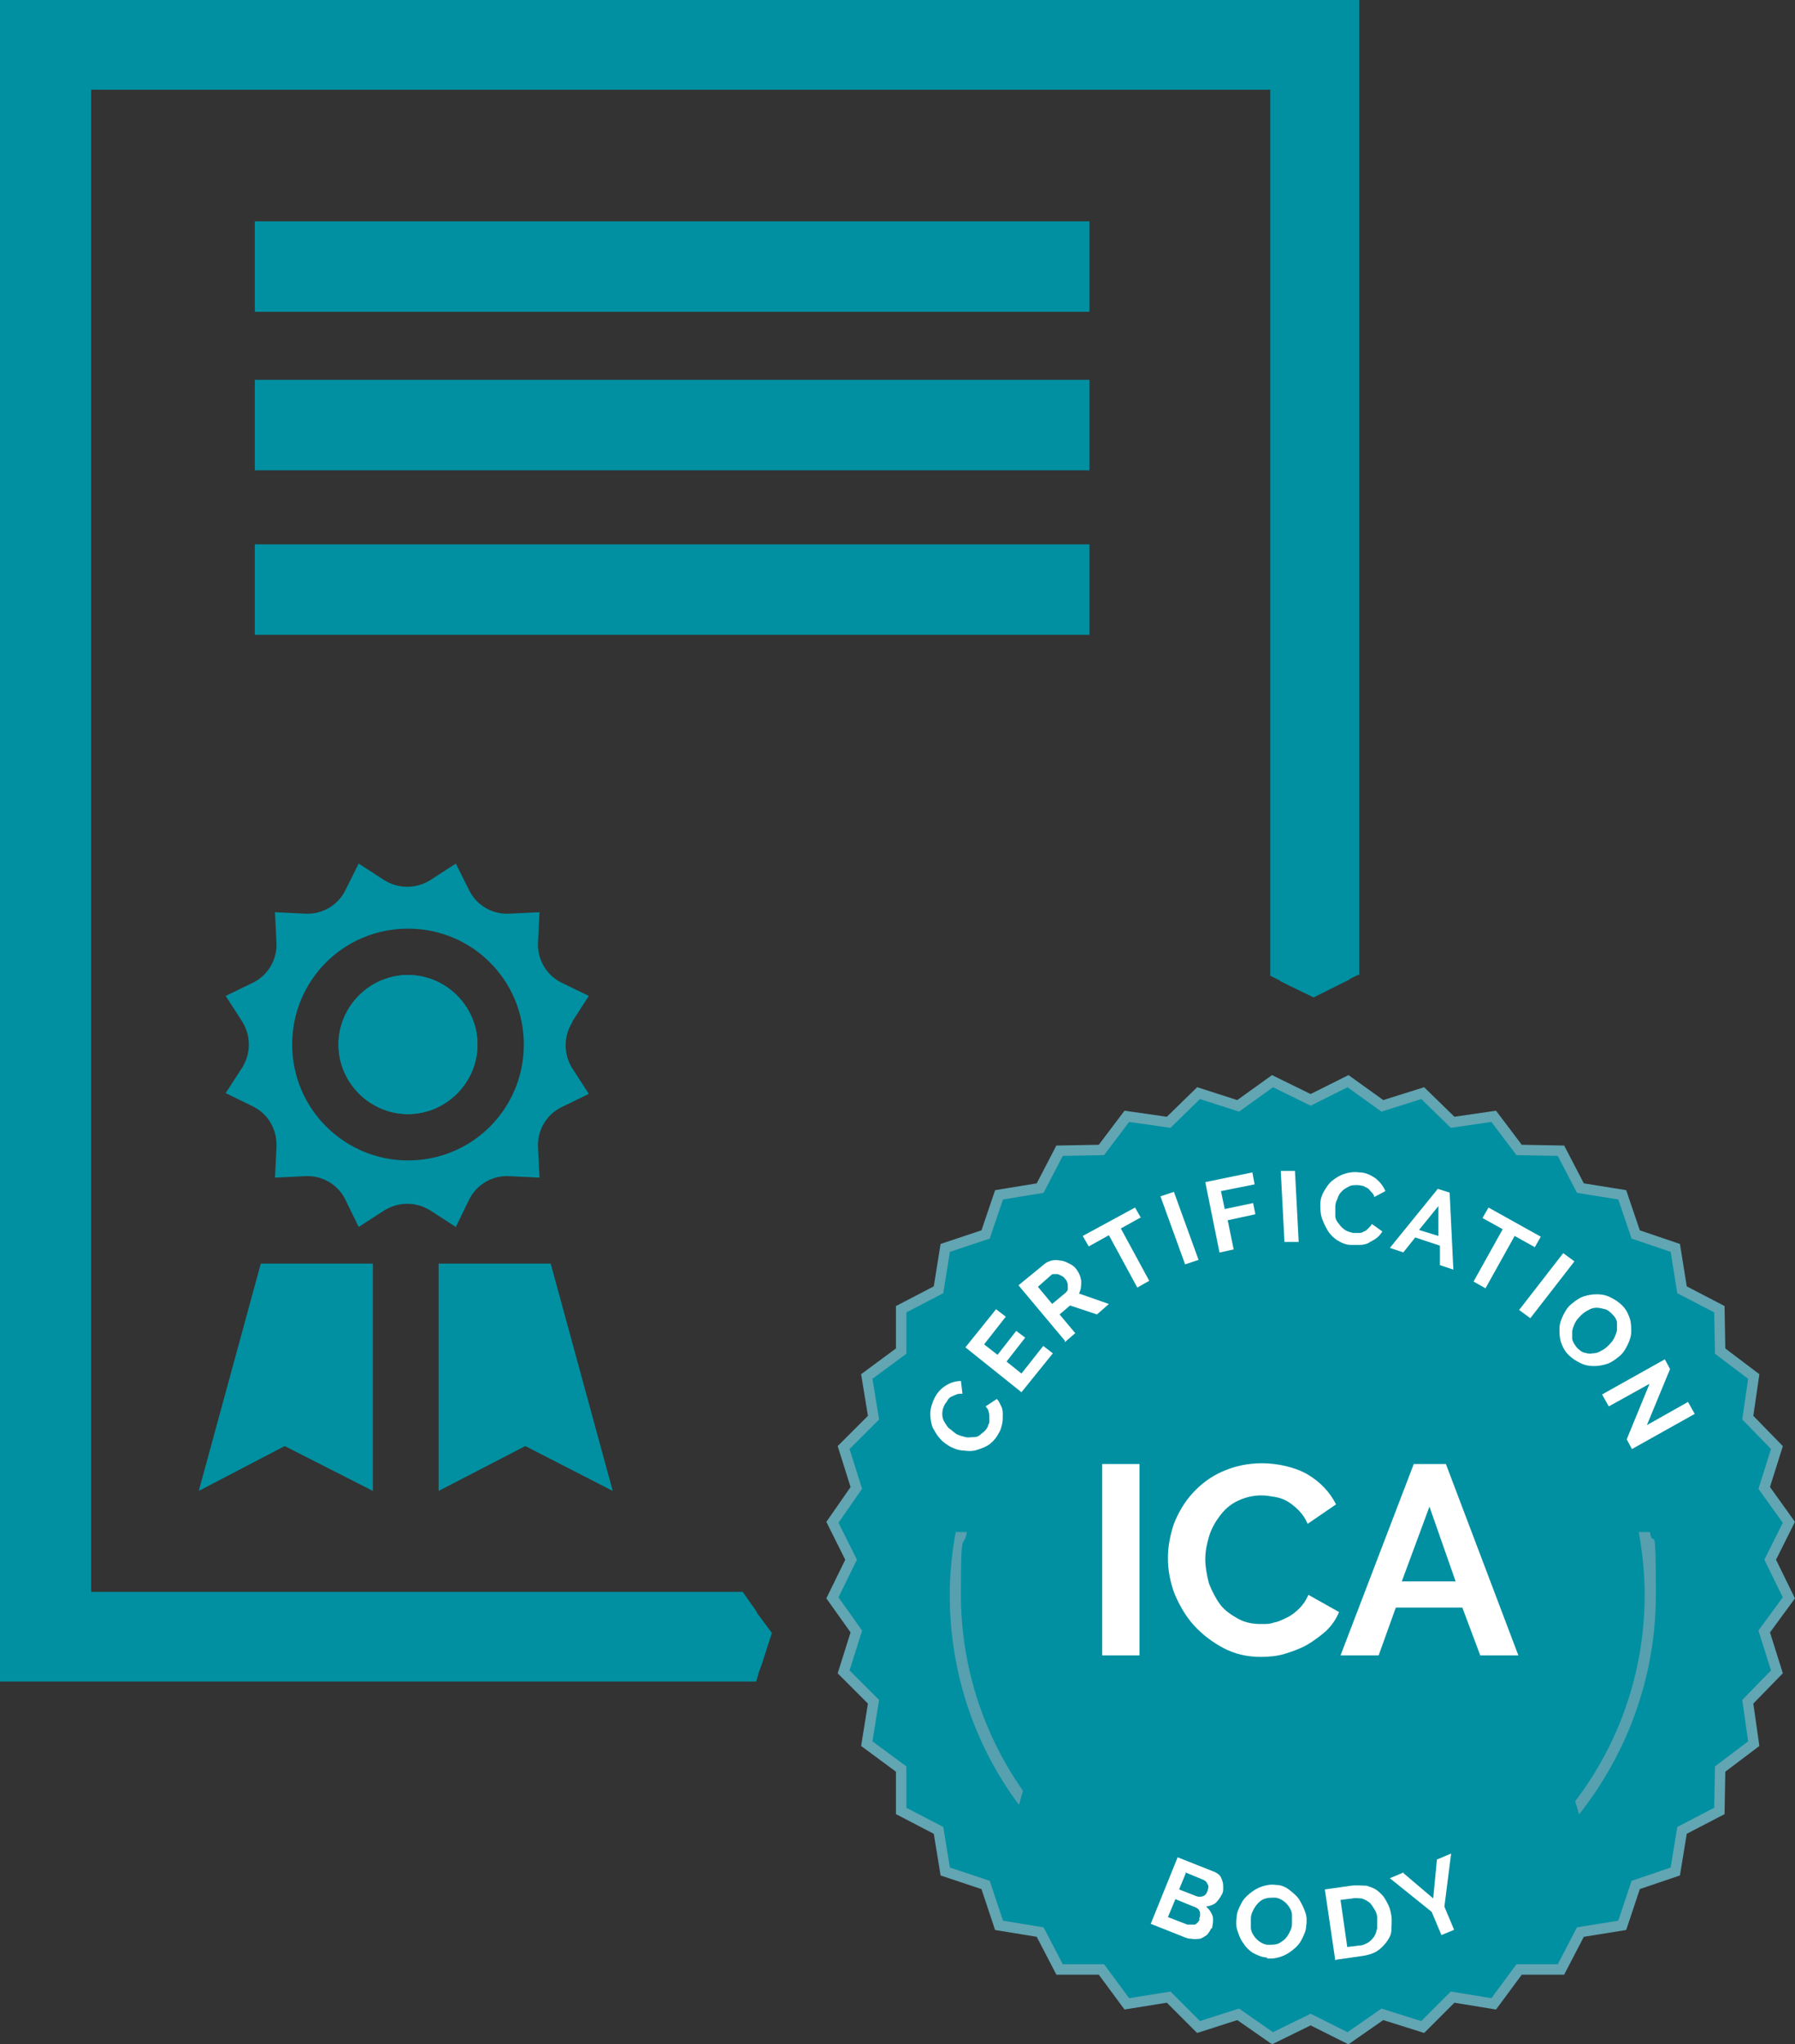 <?xml version="1.0" encoding="UTF-8"?>
<svg id="Layer_1" data-name="Layer 1" xmlns="http://www.w3.org/2000/svg" viewBox="0 0 240.22 273.41">
  <rect x="0" y="0" width="240.22" height="273.41" fill="#333333" stroke="none"/>
  <defs>
    <style>
      .cls-1 {
        fill: #56a0af;
      }

      .cls-2 {
        stroke: #62a5b3;
        stroke-miterlimit: 10;
        stroke-width: 1.4px;
      }

      .cls-2, .cls-3 {
        fill: #0090a1;
      }

      .cls-4 {
        fill: #fff;
      }
    </style>
  </defs>
  <polygon class="cls-2" points="175.4 147.1 180.4 144.6 185 147.9 190.4 146.2 194.4 150.1 199.9 149.3 203.3 153.8 208.9 153.9 211.5 158.9 217.1 159.8 218.9 165.1 224.2 166.9 225.1 172.5 230.1 175.1 230.2 180.7 234.7 184.1 233.9 189.6 237.8 193.6 236.1 199 239.4 203.6 236.9 208.6 239.4 213.7 236.1 218.2 237.8 223.6 233.9 227.6 234.7 233.2 230.2 236.6 230.1 242.2 225.1 244.8 224.2 250.3 218.9 252.1 217.1 257.5 211.5 258.4 208.9 263.4 203.3 263.4 199.9 268 194.4 267.1 190.4 271.1 185 269.4 180.4 272.6 175.4 270.1 170.3 272.6 165.7 269.4 160.4 271.1 156.4 267.1 150.8 268 147.4 263.4 141.8 263.4 139.2 258.4 133.7 257.5 131.9 252.1 126.5 250.3 125.6 244.8 120.6 242.2 120.6 236.6 116 233.2 116.9 227.6 112.9 223.6 114.6 218.2 111.4 213.7 113.9 208.6 111.4 203.6 114.6 199 112.9 193.6 116.9 189.6 116 184.1 120.6 180.7 120.6 175.1 125.6 172.5 126.5 166.9 131.9 165.1 133.7 159.8 139.2 158.9 141.8 153.9 147.4 153.8 150.8 149.3 156.4 150.1 160.4 146.2 165.7 147.9 170.3 144.6 175.4 147.1"/>
  <g>
    <path class="cls-4" d="M127.2,193.5c-.5-.3-1-.6-1.4-1.1-.4-.4-.7-1-1-1.5-.2-.6-.3-1.2-.3-1.8,0-.7.2-1.3.5-2,.4-.8.9-1.4,1.6-1.8.6-.4,1.3-.6,2-.6l.2,1.7c-.3,0-.6,0-.8.1s-.5.2-.7.3-.4.3-.5.5-.3.4-.4.6c-.2.4-.3.8-.3,1.2s.1.8.3,1.1.4.7.7.9.6.5.9.7c.4.2.8.3,1.2.4s.8,0,1.2,0,.7-.2,1-.5c.3-.2.6-.5.8-.9,0-.2.2-.4.2-.6v-.7c0-.2,0-.5-.1-.7,0-.2-.2-.5-.4-.7l1.5-1c.3.3.4.6.6,1s.2.8.2,1.2,0,.8-.1,1.2-.2.8-.4,1.1c-.3.6-.7,1.1-1.2,1.5s-1.1.6-1.7.8c-.6.2-1.2.2-1.8.1-.6,0-1.2-.2-1.8-.5Z"/>
    <path class="cls-4" d="M139.6,180l1.3,1-4.2,5.2-7.5-6,4.1-5.1,1.3,1-2.9,3.7,1.8,1.4,2.5-3.2,1.2.9-2.5,3.2,2,1.6,3-3.8-.1.1Z"/>
    <path class="cls-4" d="M142.5,179.3l-6.2-7.4,3.3-2.7c.3-.3.7-.5,1.1-.6s.8-.1,1.2,0c.4,0,.8.2,1.2.4s.7.4.9.7c.4.5.6,1,.7,1.6,0,.6,0,1.1-.3,1.7l4,1.4-1.6,1.4-3.6-1.2-1.4,1.2,2.1,2.5-1.4,1.2v-.2ZM140.8,174.4l1.8-1.5c.1-.1.2-.2.3-.4v-.5c0-.2,0-.4-.1-.5,0-.2-.2-.4-.3-.5-.1-.2-.3-.3-.5-.4s-.4-.2-.5-.2h-.5c-.2,0-.3.1-.4.2l-1.7,1.5,2,2.4-.1-.1Z"/>
    <path class="cls-4" d="M152.7,162.8l-2.7,1.5,3.8,7-1.6.9-3.8-7-2.7,1.5-.8-1.4,7-3.8.8,1.4v-.1Z"/>
    <path class="cls-4" d="M158.6,169.1l-3.3-9.1,1.8-.6,3.3,9.1-1.8.6Z"/>
    <path class="cls-4" d="M163.2,167.5l-1.9-9.4,6.3-1.3.3,1.6-4.5.9.5,2.4,3.8-.8.3,1.5-3.7.8.8,3.9-1.8.4h-.1Z"/>
    <path class="cls-4" d="M171.9,166.2l-.5-9.6h1.9c0-.1.5,9.5.5,9.5h-1.9v.1Z"/>
    <path class="cls-4" d="M176.7,161c0-.6.2-1.2.5-1.7s.6-1,1.1-1.4,1-.7,1.6-.9,1.3-.3,2-.2c.9,0,1.6.4,2.2.8.6.5,1,1,1.3,1.7l-1.5.8c0-.3-.2-.5-.4-.7s-.3-.4-.5-.5-.4-.2-.6-.3c-.2,0-.4-.1-.7-.1-.5,0-.9,0-1.2.2-.4.2-.7.4-.9.6-.3.3-.5.6-.6,1-.2.4-.3.7-.3,1.1v1.2c0,.4.2.8.5,1.1.2.3.5.6.8.8s.7.3,1.1.4h.7c.2,0,.5,0,.7-.2.2,0,.4-.2.6-.4s.4-.4.5-.6l1.4,1c-.2.3-.4.6-.8.9s-.7.4-1,.6-.8.3-1.2.3h-1.2c-.7,0-1.3-.3-1.8-.6s-1-.8-1.3-1.3-.6-1.1-.8-1.7c-.2-.6-.2-1.2-.2-1.8v-.1Z"/>
    <path class="cls-4" d="M192.4,159l1.6.5.5,10.3-1.8-.6v-2.6l-3.3-1.1-1.6,2-1.8-.6,6.5-8-.1.1ZM192.5,165.3v-4l-2.6,3.2,2.6.8Z"/>
    <path class="cls-4" d="M205.4,166.8l-2.7-1.5-3.9,7-1.6-.9,3.9-7-2.7-1.5.8-1.4,7,3.9-.8,1.4Z"/>
    <path class="cls-4" d="M203.3,175.2l5.9-7.6,1.5,1.1-5.9,7.6-1.5-1.1Z"/>
    <path class="cls-4" d="M209.9,181.2c-.5-.5-.8-1.1-1-1.7-.2-.6-.2-1.2-.2-1.8s.2-1.2.5-1.8.6-1.1,1.1-1.5,1-.8,1.6-1,1.2-.3,1.8-.3,1.2.1,1.8.4,1.1.6,1.6,1.1.8,1.1,1,1.7.2,1.2.2,1.8-.2,1.2-.5,1.8-.6,1.1-1.1,1.5-1,.8-1.6,1-1.2.3-1.8.3-1.2-.1-1.8-.4-1.1-.6-1.6-1.1ZM211.6,175.9c-.3.3-.6.6-.8,1s-.3.7-.4,1.1v1.1c.1.4.3.7.6,1.1.3.3.6.6,1,.7.4.1.8.2,1.1.1.4,0,.8-.1,1.1-.3.4-.2.7-.4,1-.7s.6-.6.8-1,.3-.7.4-1.1v-1.1c-.1-.4-.3-.7-.6-1s-.6-.6-1-.7c-.4-.1-.8-.2-1.1-.2-.4,0-.8.1-1.1.3-.4.2-.7.4-1,.7h0Z"/>
    <path class="cls-4" d="M220.7,185.1l-5.4,3-.9-1.6,8.4-4.7.7,1.3-3.1,7.5,5.5-3.1.9,1.6-8.4,4.7-.7-1.3,3-7.3v-.1Z"/>
  </g>
  <g>
    <path class="cls-4" d="M162.1,257.9c-.2.4-.4.7-.6.9-.3.2-.6.4-.9.5-.3,0-.7.1-1.1,0-.4,0-.8-.1-1.2-.3l-4.3-1.7,3.6-8.9,4.8,1.9c.3.1.6.3.8.5s.3.5.4.8.1.6.1.9,0,.6-.2.9c-.2.4-.5.8-.8,1.1-.4.3-.8.4-1.3.5.5.4.7.8.9,1.3.1.5,0,1.1-.1,1.6h-.1ZM160.5,256.8c0-.2,0-.3.1-.5v-.5c0-.1-.1-.3-.2-.4,0-.1-.2-.2-.4-.3l-2.7-1.1-1,2.4,2.6,1h1c.1,0,.3-.2.4-.3.1-.1.2-.3.3-.4l-.1.1ZM158.7,250.5l-.9,2.2,2.3.9c.3.1.6.1.9,0,.3-.1.5-.4.6-.7.1-.3.2-.7,0-.9-.1-.3-.3-.5-.6-.6l-2.4-1,.1.1Z"/>
    <path class="cls-4" d="M169.6,261.8c-.7,0-1.3-.3-1.9-.6-.5-.3-1-.8-1.3-1.3-.4-.5-.6-1.1-.8-1.7s-.2-1.2-.1-1.8c0-.6.3-1.2.6-1.8s.7-1,1.2-1.4,1-.7,1.6-.9c.6-.2,1.2-.3,1.9-.2.7,0,1.3.3,1.8.7.5.4,1,.8,1.3,1.3s.6,1.1.8,1.7.2,1.2.1,1.8c0,.6-.3,1.2-.6,1.8-.3.6-.7,1-1.2,1.4s-1,.7-1.6.9c-.6.2-1.2.3-1.9.2l.1-.1ZM167.4,256.6v1.2c0,.4.2.8.4,1.1.2.3.5.6.8.8.3.2.7.4,1.1.4s.9,0,1.2-.1c.4-.1.7-.4,1-.6.3-.3.5-.6.7-1s.3-.7.3-1.1v-1.2c0-.4-.2-.8-.4-1.1-.2-.3-.5-.6-.8-.8s-.7-.4-1.1-.4-.9,0-1.2.1c-.4.1-.7.3-1,.6-.3.3-.5.6-.7,1s-.3.7-.3,1.1Z"/>
    <path class="cls-4" d="M178.7,262.2l-1.4-9.5,3.5-.5c.8-.1,1.5,0,2.1,0,.6.2,1.2.4,1.6.8.5.4.8.8,1.1,1.4.3.5.5,1.1.6,1.8.1.7,0,1.4,0,2s-.4,1.2-.7,1.6c-.4.5-.8.9-1.3,1.2-.5.3-1.2.5-1.9.6l-3.5.5-.1.1ZM184.3,256.5c0-.5-.2-.9-.4-1.2s-.4-.7-.7-.9c-.3-.2-.6-.4-1-.5-.4,0-.8-.1-1.2,0l-1.6.2.9,6.3,1.6-.2c.5,0,.8-.2,1.2-.4.3-.2.6-.5.8-.8s.3-.7.4-1.1v-1.4Z"/>
    <path class="cls-4" d="M187.8,250.5l4,3.4.5-5.2,1.9-.8-.9,7.1,1.3,3.1-1.7.7-1.3-3.1-5.6-4.5,1.9-.8-.1.1Z"/>
  </g>
  <path class="cls-1" d="M136.4,241.3l.5-1.8c-5.2-7.4-8.3-16.5-8.3-26.2s.3-5.7.8-8.4h-1.5c-.5,2.7-.8,5.5-.8,8.4,0,10.5,3.4,20.2,9.2,28h.1ZM211.3,242.7c6.4-8.1,10.3-18.3,10.3-29.4s-.3-5.7-.8-8.4h-1.5c.5,2.7.8,5.5.8,8.4,0,10.4-3.5,20-9.3,27.6l.5,1.7v.1Z"/>
  <g>
    <path class="cls-4" d="M147.5,221.4v-25.6h5v25.6h-5Z"/>
    <path class="cls-4" d="M156.3,208.4c0-1.6.3-3.1.8-4.6.6-1.5,1.4-2.9,2.5-4.1s2.4-2.2,4-2.9,3.3-1.1,5.3-1.1,4.4.5,6.1,1.5c1.7,1,3,2.4,3.8,4l-3.8,2.6c-.3-.7-.7-1.3-1.2-1.8s-1-.9-1.5-1.2-1.1-.5-1.7-.6c-.6-.1-1.2-.2-1.8-.2-1.2,0-2.3.3-3.3.8s-1.7,1.2-2.3,2-1.1,1.7-1.4,2.7c-.3,1-.5,2-.5,3s.2,2.2.5,3.3c.4,1,.9,2,1.5,2.8s1.5,1.4,2.4,1.9,1.9.7,3,.7,1.2,0,1.8-.2c.6-.1,1.2-.4,1.8-.7s1.1-.7,1.6-1.2.9-1.1,1.2-1.8l4.1,2.3c-.4,1-1,1.8-1.7,2.5-.8.7-1.6,1.3-2.6,1.9-.9.5-2,.9-3,1.2s-2.1.4-3.2.4c-1.8,0-3.5-.4-5-1.2s-2.8-1.8-3.9-3c-1.1-1.2-1.9-2.6-2.6-4.2-.6-1.6-.9-3.2-.9-4.8h0Z"/>
    <path class="cls-4" d="M189.1,195.8h4.4l9.7,25.6h-5.1l-2.4-6.4h-8.9l-2.3,6.4h-5.1l9.8-25.6h-.1ZM194.8,211.5l-3.5-10-3.7,10h7.2Z"/>
  </g>
  <g>
    <path class="cls-3" d="M1.4,1.4v222.1h100.2l.5-1.4,1.2-3.7-2-2.7-1-1.4H10.7V10.6h160.6v120.6l1.4.7,3.1,1.5,3.4-1.7,1.4-.7V1.4H1.4Z"/>
    <path class="cls-3" d="M0,0v224.9h101.2l.4-1.4.5-1.4H2.8V2.8h176.3v128.9l1.4-.7,1.2-.6h.2c0,.1,0-130.4,0-130.4C181.9,0,0,0,0,0ZM9.3,215.6h92l-1-1.4-.9-1.3H12.2V12h157.8v118.5l1.4.7,1.4.7V9.2H9.3v206.4Z"/>
  </g>
  <g>
    <path class="cls-3" d="M63.9,139.7c0,5.1-4.2,9.3-9.3,9.3s-9.3-4.2-9.3-9.3,4.2-9.3,9.3-9.3,9.3,4.2,9.3,9.3Z"/>
    <path class="cls-3" d="M76.6,136.6l2.2-3.4-3.7-1.8c-2-1-3.2-3.1-3.1-5.3l.2-4.1-4.1.2c-2.2.1-4.3-1.1-5.3-3.1l-1.8-3.6-3.4,2.2c-1.9,1.2-4.3,1.2-6.2,0l-3.4-2.2-1.8,3.6c-1,2-3.1,3.2-5.3,3.1l-4.1-.2.2,4.1c.1,2.2-1.1,4.3-3.1,5.3l-3.7,1.8,2.2,3.4c1.2,1.9,1.2,4.3,0,6.2l-2.2,3.4,3.7,1.8c2,1,3.2,3.1,3.1,5.4l-.2,4.1,4.1-.2c2.2-.1,4.3,1.1,5.3,3.1l1.8,3.7,3.4-2.2c1.9-1.2,4.3-1.2,6.2,0l3.4,2.2,1.8-3.7c1-2,3.1-3.2,5.3-3.1l4.1.2-.2-4.1c-.1-2.2,1.1-4.3,3.1-5.3l3.7-1.8-2.2-3.4c-1.2-1.9-1.2-4.3,0-6.2v-.1ZM54.6,155.2c-8.5,0-15.5-6.9-15.5-15.5s6.9-15.5,15.5-15.5,15.5,6.9,15.5,15.5-6.9,15.5-15.5,15.5Z"/>
  </g>
  <g>
    <rect class="cls-3" x="35.5" y="34.2" width="108.9" height="2.8"/>
    <g>
      <rect class="cls-3" x="35.5" y="31" width="108.9" height="9.2"/>
      <path class="cls-3" d="M145.8,41.7H34.1v-12.1h111.7v12.1ZM36.9,38.8h106.1v-6.4H36.9v6.4Z"/>
    </g>
  </g>
  <g>
    <rect class="cls-3" x="35.5" y="55.4" width="108.9" height="2.8"/>
    <g>
      <rect class="cls-3" x="35.5" y="52.2" width="108.9" height="9.2"/>
      <path class="cls-3" d="M145.8,62.9H34.1v-12.1h111.7v12.1ZM36.9,60h106.1v-6.4H36.9v6.4Z"/>
    </g>
  </g>
  <g>
    <rect class="cls-3" x="35.5" y="77.4" width="108.9" height="2.8"/>
    <g>
      <rect class="cls-3" x="35.5" y="74.2" width="108.9" height="9.2"/>
      <path class="cls-3" d="M145.8,84.9H34.1v-12.1h111.7v12.1ZM36.9,82.1h106.1v-6.4H36.9v6.4Z"/>
    </g>
  </g>
  <polygon class="cls-3" points="34.9 169 26.6 199.4 38.1 193.4 49.9 199.4 49.9 169 34.9 169"/>
  <polygon class="cls-3" points="58.7 169 58.7 199.4 70.3 193.4 82 199.4 73.7 169 58.7 169"/>
  <path class="cls-3" d="M63.9,139.7c0,5.1-4.2,9.3-9.3,9.3s-9.3-4.2-9.3-9.3,4.2-9.3,9.3-9.3,9.3,4.2,9.3,9.3Z"/>
</svg>